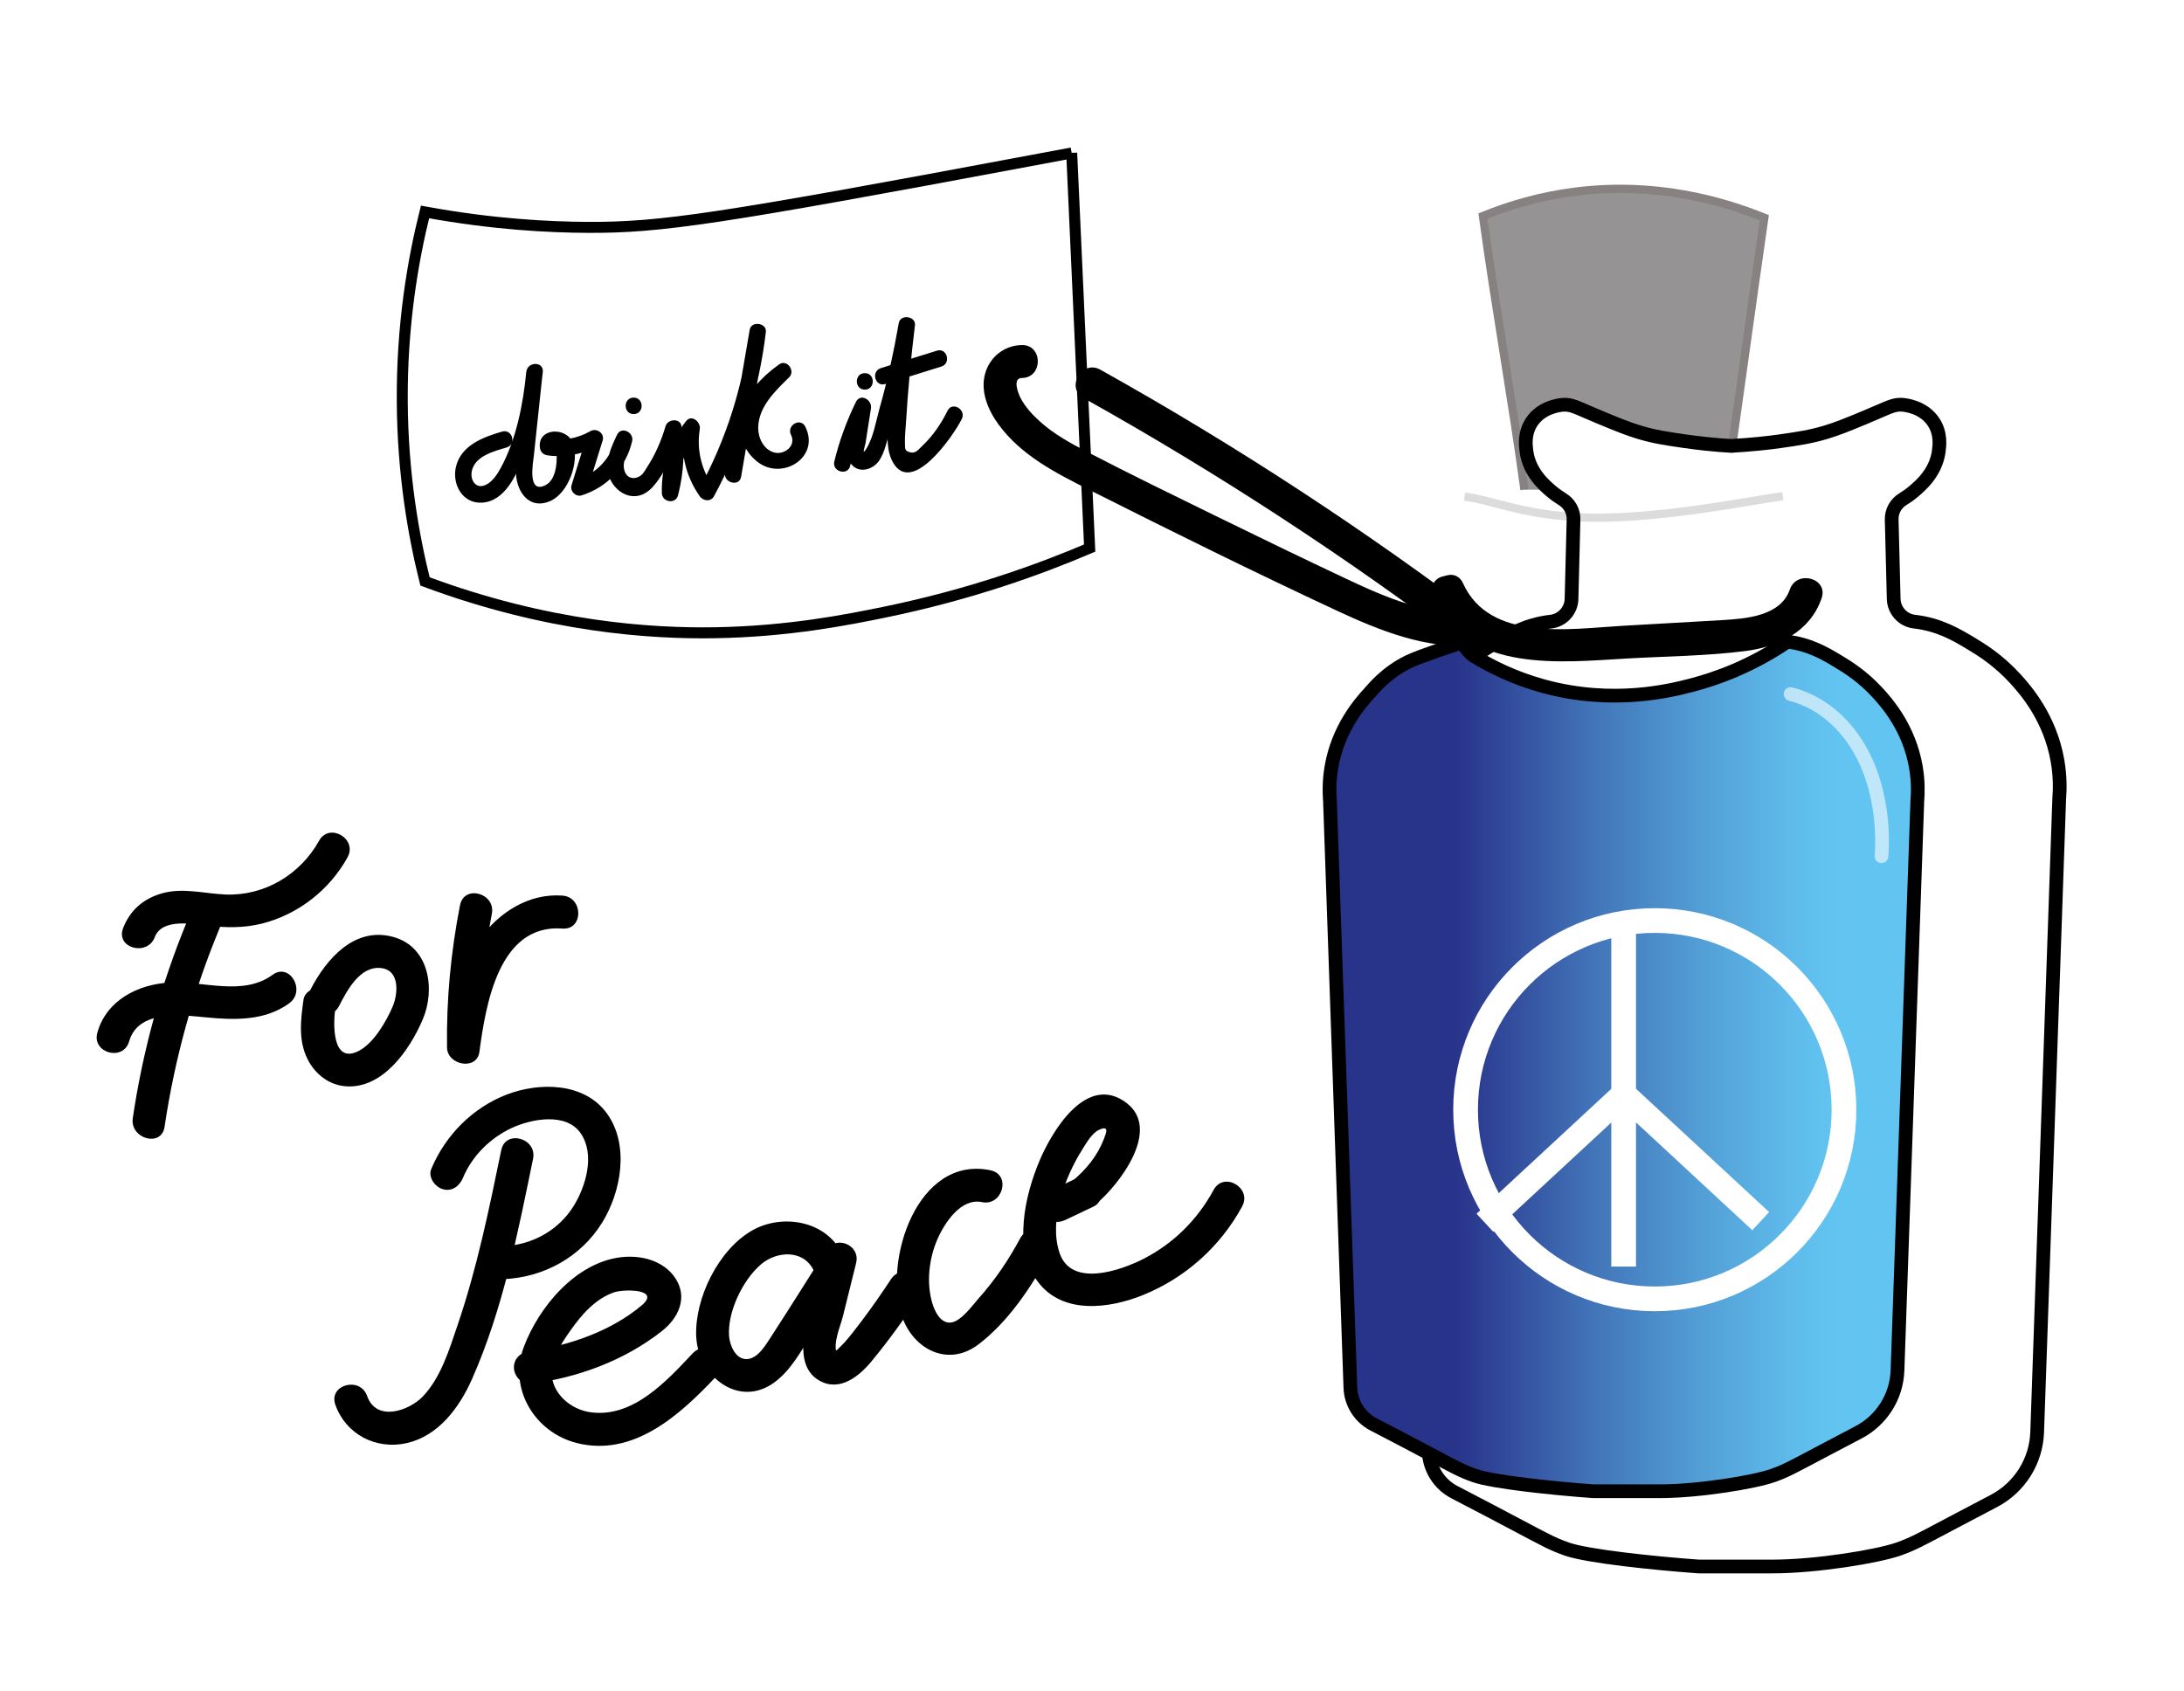 <?xml version="1.0" encoding="UTF-8"?><svg xmlns="http://www.w3.org/2000/svg" xmlns:xlink="http://www.w3.org/1999/xlink" viewBox="0 0 795.33 616"><defs><style>.h{fill:url(#e);}.h,.i,.j,.k,.l,.m,.n,.o,.p{stroke-miterlimit:10;}.h,.j,.p{stroke-width:5px;}.h,.k,.l,.p{stroke:#000;}.i{stroke-width:.25px;}.i,.j,.n,.o{stroke:#fff;}.i,.p{fill:#fff;}.j{opacity:.59;stroke-linecap:round;}.j,.k,.l,.n,.o{fill:none;}.k{opacity:.14;}.k,.m{stroke-width:3px;}.l{stroke-width:4px;}.m{fill:#959393;stroke:#878181;}.n,.o{stroke-width:9px;}.o{filter:url(#f);}.p{filter:url(#c);}</style><filter id="c" filterUnits="userSpaceOnUse"><feOffset dx="39.69" dy="8.5"/><feGaussianBlur result="d" stdDeviation="14.17"/><feFlood flood-color="#000" flood-opacity=".73"/><feComposite in2="d" operator="in"/><feComposite in="SourceGraphic"/></filter><linearGradient id="e" x1="484.15" y1="386.89" x2="698.38" y2="386.89" gradientTransform="matrix(1, 0, 0, 1, 0, 0)" gradientUnits="userSpaceOnUse"><stop offset=".21" stop-color="#28338a"/><stop offset=".24" stop-color="#2b3a8f"/><stop offset=".45" stop-color="#4275b9"/><stop offset=".64" stop-color="#53a0d7"/><stop offset=".78" stop-color="#5ebaea"/><stop offset=".86" stop-color="#62c4f1"/></linearGradient><filter id="f" filterUnits="userSpaceOnUse"><feOffset dx="11.34" dy="5.67"/><feGaussianBlur result="g" stdDeviation="5.67"/><feFlood flood-color="#000" flood-opacity=".87"/><feComposite in2="g" operator="in"/><feComposite in="SourceGraphic"/></filter></defs><g id="a"><path d="M182.9,157.17c-6.94,2.03-15.07,5.03-16.88,12.93-1.44,6.29,2.38,13.34,9.43,12.98,8.3-.42,12.51-9.84,15.06-16.45,3.87-10.03,6.14-20.51,7.16-31.2,.37-3.85-5.6-3.8-6,0-1.26,11.88-3.36,23.99-3.76,35.92-.24,7.14,4.45,14.66,12.51,11.12,6.64-2.91,10.76-14.54,8.15-21.21-2.29-5.86-12.7-5.48-11.98,1.62,.18,1.78,1.24,2.77,3,3,6.56,.85,12.78-.49,18.52-3.72l-4.41-3.39-5.57,17.96c-.67,2.15,1.54,4.37,3.69,3.69,9.28-2.92,16.23-10.25,18.39-19.78,.72-3.15-3.94-5.52-5.48-2.31-2.18,4.53-4.55,9.7-3.04,14.82,1.14,3.87,4.66,7.35,8.81,7.56,4.93,.25,7.97-3.89,10.38-7.62,3.26-5.04,5.62-10.56,7.29-16.31h-5.79c1.11,7.42,.63,14.75-1.25,22l5.89,.8c-.22-8.02,2.09-15.61,7.06-21.96l-5.01-2.92c-1.51,9.27,.32,18.32,5.75,26.05,1.23,1.75,4.03,2.12,5.18,0,10.11-18.63,16.43-38.81,18.9-59.85,.39-3.33-5.32-4.13-5.89-.8l-8.9,51.96,5.89,.8c-.73-13.76,5.45-27.01,16.78-34.98l-3.64-4.71c-8.59,8.42-20.29,24.35-7.55,34.84,9.01,7.42,23.31-1.41,17.65-12.64-1.74-3.45-6.92-.41-5.18,3.03,2,3.96-2.44,7.37-6.06,6.42-3.92-1.03-5.94-5.3-5.89-9.05,.1-7.63,6.22-13.4,11.27-18.35,2.37-2.32-.79-6.72-3.64-4.71-13.01,9.15-20.59,24.21-19.75,40.16,.17,3.18,5.29,4.31,5.89,.8l8.9-51.96-5.89-.8c-2.33,19.94-8.5,39.19-18.08,56.83h5.18c-4.46-6.34-6.4-13.72-5.15-21.42,.42-2.55-2.94-5.57-5.01-2.92-5.96,7.63-9.07,16.49-8.81,26.21,.09,3.32,5.02,4.15,5.89,.8,2.17-8.37,2.53-16.65,1.25-25.19-.46-3.08-5.03-2.62-5.79,0-1.53,5.28-3.7,10.25-6.69,14.88-.61,.94-1.26,2.21-2.13,2.92-2.21,1.81-5.14,1.43-6.09-1.43-1.12-3.32,1.04-7.31,2.43-10.2l-5.48-2.31c-1.7,7.49-6.82,13.27-14.2,15.59l3.69,3.69,5.57-17.96c.79-2.56-2.19-4.64-4.41-3.39-4.88,2.75-9.97,3.62-15.49,2.9l3,3c.39,3.83,.51,11.6-3.95,13.81-6.71,3.33-4.48-8.22-4.18-11.01l3.21-30.25h-6c-1.12,11.65-3.65,24.65-9.32,35.03-1.23,2.25-2.94,4.89-5.33,6.06-3.64,1.79-5.8-1.57-5.21-4.82,1.02-5.59,8.08-7.39,12.69-8.74,3.7-1.08,2.12-6.87-1.6-5.79h0Z"/><path d="M230.75,150.82c3.86,0,3.87-6,0-6s-3.87,6,0,6h0Z"/><path d="M309.6,169.66c1.71-7.02,4.1-13.73,7.27-20.23l-5.48-2.31c-.7,4.5-1.42,8.99-2.11,13.49-.42,2.73-1.21,5.9,.62,8.32,2.86,3.78,8.2,2.13,10.43-1.41,1.85-2.94,2.6-6.74,3.61-10.01,1.23-3.97,2.38-7.97,3.45-11.99,2.3-8.67,4.16-17.43,5.69-26.27l-5.89-.8c-1.09,8.87-1.99,17.76-2.67,26.68-.49,6.51-2.72,16,.13,22.24,6.65,14.55,22.62-8.73,25.6-14.76,1.7-3.45-3.47-6.49-5.18-3.03-2.37,4.81-5.36,9.19-9.27,12.89-1.49,1.41-2.39,2.82-4.46,2.24-1.93-.54-1.72-1.2-1.79-3.12-.1-2.59,.23-5.27,.39-7.86,.71-11.79,1.82-23.55,3.25-35.27,.41-3.33-5.32-4.13-5.89-.8-1.8,10.41-4.08,20.73-6.95,30.9-1.33,4.7-2.28,10.87-4.94,15-1.74,2.71-.36-1.17-.19-2.31,.19-1.29,.4-2.57,.6-3.86l1.36-8.68c.48-3.06-3.86-5.64-5.48-2.31-3.4,6.95-6.04,14.14-7.87,21.67-.92,3.75,4.87,5.35,5.79,1.6h0Z"/><path d="M322.37,139.87l20.43-6.36c3.67-1.14,2.11-6.94-1.6-5.79l-20.43,6.36c-3.67,1.14-2.11,6.94,1.6,5.79h0Z"/><path d="M314.93,141.91c3.86,0,3.87-6,0-6s-3.87,6,0,6h0Z"/></g><g id="b"><path class="i" d="M634.07,172.53c5.22-29.62,6.96-55.15,12.18-84.77-8.89-3.95-19.07-7.5-30.41-9.83-31.83-6.53-58.62-.49-76.53,6.03,4.66,28.77,9.32,57.53,13.98,86.3"/><path class="m" d="M555.15,178.34c-4.4-32.36-10.71-67.3-15.12-99.67,9.5-3.86,20.93-7.3,34.01-8.92,28.61-3.55,52.61,3.13,68.46,9.55-4.67,32.22-9.4,67.37-14.07,99.59"/><path class="l" d="M390.27,55.7c2.18,47.97,4.36,95.95,6.54,143.92-18.18,7.76-43.52,16.96-74.76,23.36-13.31,2.73-34.86,7.04-61.68,7.48-23.28,.38-60.82-1.99-105.6-18.69-4.22-16.86-8.11-39.14-8.28-65.43-.19-28,3.9-51.61,8.28-69.14,25.16,4.6,45.55,5.53,58.88,5.61,26.99,.17,47.94-3.01,161.67-24.3,3.52-.66,11.49-2.15,14.95-2.8Z"/><path class="p" d="M591.27,153.95c-7.04-.4-12.94-1.11-17.34-1.74-6.77-.98-10.97-1.58-16.52-3.24-4.3-1.29-7.71-2.69-13.76-5.19-9.51-3.93-10.82-5.08-14.26-4.84-.74,.05-7.69,.65-11.38,6.37-2.69,4.16-2.08,8.62-1.82,10.6,1.04,7.74,6.65,12.48,9.17,14.61,1.32,1.12,2.64,2.03,3.87,2.78,2.61,1.58,4.18,4.41,4.1,7.45l-.73,28.9c-.11,4.25-3.33,7.78-7.56,8.27h-.09c-8.99,1.06-15.31,4.8-20.73,8.09-3.75,2.27-9.73,5.96-15.89,12.69-3.57,3.9-12.67,14.12-15.4,29.97-.98,5.66-.87,10.46-.61,13.7,2.76,79.26,5.52,158.51,8.28,237.77,.22,6.29,3.81,11.97,9.39,14.86,9.32,4.83,16.94,8.85,22.5,11.8,10.28,5.45,13.11,7.04,18.34,8.89,7.48,2.65,31.89,5.19,47.79,6.34,.21,.01,.41,.02,.61,.02h26.61c15.93,0,38.34-3.7,45.86-6.36,5.23-1.85,8.06-3.44,18.34-8.89,4.28-2.27,9.77-5.17,16.32-8.59,9.4-4.9,15.45-14.49,15.81-25.09,2.68-76.92,5.36-153.84,8.03-230.76,.26-3.24,.37-8.04-.61-13.7-2.74-15.85-11.84-26.07-15.4-29.97-6.16-6.73-12.14-10.42-15.89-12.69-5.42-3.28-11.74-7.02-20.73-8.08h-.09c-4.23-.5-7.45-4.03-7.56-8.28l-.73-28.9c-.08-3.04,1.5-5.88,4.1-7.45,1.23-.74,2.54-1.66,3.87-2.78,2.52-2.13,8.13-6.88,9.17-14.61,.27-1.98,.87-6.44-1.82-10.6-3.69-5.72-10.64-6.32-11.38-6.37-3.44-.24-4.75,.91-14.26,4.84-6.05,2.5-9.46,3.9-13.76,5.19-5.56,1.66-9.75,2.27-16.52,3.24-4.41,.64-10.84,1.31-17.88,1.71"/><path class="h" d="M530.29,230.63s3.71,6.98,6.86,8.57c5.58,3.38,14.14,7.82,25.26,10.82,25.19,6.8,46.1,1.53,54.12-.6,8.26-2.19,20.88-6.54,34.37-15.7,.03,0-.03,0,0,0,8.08,.95,13.76,4.31,18.64,7.26,3.37,2.04,8.75,5.36,14.29,11.41,3.21,3.51,11.39,12.69,13.85,26.95,.88,5.09,.78,9.41,.54,12.32-2.41,69.16-4.82,138.32-7.22,207.48-.33,9.53-5.77,18.15-14.22,22.56-5.89,3.07-10.83,5.68-14.68,7.72-9.24,4.9-11.78,6.33-16.49,8-6.77,2.4-26.91,5.72-41.24,5.72h-23.92c-.19,0-.37,0-.55-.02-14.3-1.04-36.25-3.32-42.97-5.7-4.71-1.67-7.25-3.09-16.49-8-5-2.65-11.85-6.26-20.23-10.61-5.02-2.6-8.25-7.71-8.45-13.36-2.48-71.26-4.96-142.53-7.44-213.79-.24-2.91-.33-7.23,.54-12.32,2.46-14.25,10.64-23.44,13.85-26.95,1.44-1.58,6.01-7.38,14.29-11.41,4.21-2.05,18.1-6.55,18.13-6.56"/><g><circle class="o" cx="591.27" cy="398.51" r="68.9"/><polyline class="n" points="591.27 398.51 590.67 399.11 540.76 445.37"/><line class="n" x1="591.27" y1="398.51" x2="641.19" y2="444.77"/><line class="n" x1="591.27" y1="335.31" x2="591.27" y2="461.32"/></g><path class="k" d="M533.33,180.9c10.13,1.24,19.29,5.98,39.63,7.38,27.23,1.87,64.8-6.11,76.25-7.53"/><g><path d="M68.32,335.08c-9.61,23.16-16.29,47.35-19.96,72.15-1.12,7.55,10.44,10.81,11.57,3.19,3.68-24.8,10.35-48.99,19.96-72.15,2.96-7.12-8.65-10.23-11.57-3.19h0Z"/><path d="M56.38,341.3c2.57-6.78,13.38-4.84,18.67-4.21,6.94,.83,13.62,1.01,20.46-.73,13.16-3.36,24.48-12.24,31.04-24.08,3.75-6.76-6.61-12.82-10.36-6.06-6.83,12.31-19.88,20.15-34.07,19.58-7.81-.32-15.57-2.63-23.32-.37-6.67,1.95-11.53,6.2-13.99,12.69-2.74,7.23,8.85,10.35,11.57,3.19h0Z"/><path d="M47.03,379.3c3.28-11.58,18.88-9.64,27.94-8.76,10.42,1.02,21.51,1.34,30.37-5.14,6.18-4.51,.19-14.92-6.06-10.36-10.91,7.96-25.25,2.13-37.57,2.83-11.55,.66-22.93,6.46-26.26,18.23-2.11,7.44,9.47,10.62,11.57,3.19h0Z"/><path d="M110.53,364.09c-1.03,7.32-1.97,14.94,1.53,21.8,2.77,5.43,7.87,9.39,14.07,9.78,13.42,.85,23.22-13.54,27.84-24.43s2.41-26.3-10.68-29.96c-14.14-3.95-24.4,7.92-30.19,19.09-3.55,6.85,6.81,12.92,10.36,6.06,2.93-5.66,7.6-14.75,15.37-13.83,6.84,.81,6.14,9.41,4.15,14.04-2.33,5.44-6.93,13.37-12.37,16.15-9.86,5.03-9.25-10.23-8.51-15.51,.45-3.23-.79-6.4-4.19-7.38-2.8-.8-6.93,.99-7.38,4.19h0Z"/><path d="M167.53,329.65c-3.36,17.1-4.99,34.45-4.74,51.87,.09,6.47,10.85,8.52,11.79,1.6,2.29-16.97,6.95-46.68,30.25-44.92,7.7,.58,7.66-11.42,0-12-12.21-.92-23.08,6.08-30.06,15.68-7.98,10.96-9.99,24.97-11.76,38.05l11.79,1.6c-.23-16.37,1.15-32.62,4.31-48.68,1.48-7.54-10.08-10.77-11.57-3.19h0Z"/><path d="M182.54,418.89c-4.41,21.45-8.83,42.98-15.9,63.74-3,8.8-6.04,18.99-12.57,25.9-5.05,5.35-17.01,9.51-20.38-.09-2.54-7.24-14.14-4.12-11.57,3.19,3.8,10.8,14.8,16.48,25.91,14,11.68-2.61,19.28-13.01,23.86-23.34,11.26-25.41,16.66-53.14,22.23-80.22,1.55-7.54-10.01-10.76-11.57-3.19h0Z"/><path d="M168.62,428.94c3.33-7.96,9.92-14.46,17.7-18.09,7.19-3.35,19.91-5.8,25.19,1.98s1.79,19.33-2.59,26.4c-5.54,8.95-15.23,14.24-25.66,14.68-7.69,.32-7.73,12.33,0,12,14.71-.62,28.22-7.99,36.03-20.62,6.95-11.25,9.98-28.27,1.77-39.69s-24.71-11.56-36.77-6.84-22.02,14.54-27.23,26.99c-1.26,3.01,1.36,6.57,4.19,7.38,3.45,.99,6.14-1.22,7.38-4.19h0Z"/><path d="M193.15,504.05c17.24-2.28,34.05-8.39,47.84-19.2,5.98-4.69,9.59-12.06,5.05-19.14-4.25-6.63-12.72-8.72-20.1-7.78-16.34,2.08-29.73,18.06-35.22,32.75-5.63,15.07,3.98,31.01,19.27,34.89,20.72,5.26,37.74-10.33,50.74-24.15,5.29-5.62-3.18-14.13-8.49-8.49-9.56,10.16-21.9,23.75-37.44,21.41-5.84-.88-11.57-5.01-13.36-10.78-2.12-6.81,2.57-13.66,6.3-18.97,4.01-5.72,9.07-11.54,15.87-13.89,3.66-1.27,17.12-1.24,10.11,4.71-10.95,9.29-26.52,14.77-40.58,16.63-3.24,.43-5.96,2.45-6,6-.03,2.91,2.79,6.43,6,6h0Z"/><path d="M306.64,456.57c-5.82-11.9-21.59-14.63-32.55-8.51-12.34,6.89-21.13,24.72-20.56,38.63,.6,14.4,15.43,26.48,28.58,16.73,5.94-4.4,9.58-11.31,13.48-17.43l15.57-24.49-10.97-4.62c-2.35,9.49-5.19,19-7.07,28.6-1.22,6.26-1,13.87,5.31,17.4,7.4,4.15,14.46-1.61,18.97-7.08,6.25-7.58,12.02-15.57,17.4-23.79,4.24-6.48-6.14-12.5-10.36-6.06-3.41,5.2-6.96,10.3-10.71,15.26-1.93,2.55-3.89,5.13-6,7.54-.79,.9-1.72,1.69-2.51,2.57-.3,.31-.65,.55-1.05,.71-.84,.26-.69,.49,.45,.69-1.21-3.88,1.46-9.74,2.38-13.45l4.76-19.2c1.65-6.65-7.3-10.38-10.97-4.62-6.57,10.34-13.05,20.74-19.73,31.02-1.93,2.97-4.81,8.13-8.78,8.53-4.26,.43-6.5-4.86-6.77-8.31-.67-8.81,5-20.58,11.68-26.23,5.74-4.86,15.38-5.38,19.07,2.16,3.39,6.94,13.75,.86,10.36-6.06h0Z"/><path d="M360.77,426.26c-26.8-5.62-39.13,32.92-32.39,52.99,4.13,12.28,16.89,18.83,27.96,10.4,10.74-8.18,19.19-20.77,25.52-32.53,3.66-6.8-6.7-12.87-10.36-6.06-4.21,7.83-9.16,15.18-15.09,21.81-2.29,2.56-6.45,8.49-10.2,8.84s-5.84-4.12-6.72-7.13c-2.17-7.42-1.21-16.04,1.82-23.08,2.58-5.99,8.59-15.27,16.26-13.66,7.53,1.58,10.76-9.98,3.19-11.57h0Z"/><path d="M399.09,438.58c8.52-7.07,23.93-27.18,11.12-36.88-14.38-10.89-26.97,10.02-31.59,20.92-5.42,12.77-9.8,31.84-.8,44.06,9.02,12.25,26.11,10,38.48,4.98,15.39-6.24,28.12-17.65,36.04-32.24,3.69-6.79-6.67-12.85-10.36-6.06-5.86,10.79-14.55,19.5-25.51,25.12-8.34,4.28-26.32,10.58-30.61-2.1-4.01-11.86,1.91-27.58,8.19-37.58,1.5-2.39,3.62-6.22,6.38-7.39,3.43-1.45,2.53,.91,1.6,3.35-2.33,6.12-6.43,11.17-11.43,15.32-5.95,4.94,2.58,13.38,8.49,8.49h0Z"/><path d="M388,444.32l10.3-4.9c2.93-1.39,3.69-5.58,2.15-8.21-1.75-2.99-5.27-3.55-8.21-2.15l-10.3,4.9c-2.93,1.39-3.69,5.58-2.15,8.21,1.75,2.99,5.27,3.55,8.21,2.15h0Z"/></g><path d="M526.94,221.77c7.72,0,7.73-12,0-12s-7.73,12,0,12h0Z"/><g><path d="M372.14,125.68c-6.21,.06-11.53,4.15-13.32,10.14-1.96,6.55,.93,13.45,4.75,18.7,8.27,11.36,20.89,17.75,33.14,23.92,29.84,15.02,59.81,29.86,90.1,43.97,15.75,7.34,32.34,13.98,50.04,12.76,7.66-.53,7.72-12.53,0-12-16.53,1.14-31.77-5.36-46.42-12.27-16.02-7.55-31.96-15.27-47.87-23.06-15.6-7.64-31.25-15.23-46.65-23.25-6.03-3.14-12.13-6.48-17.2-11.06-2.68-2.42-5.28-5.2-6.98-8.42-.88-1.67-3.21-7.41,.41-7.44,7.72-.08,7.74-12.08,0-12h0Z"/><path d="M394.65,145.01c49.16,27.47,96.36,58.33,141.25,92.34,6.15,4.66,12.14-5.75,6.06-10.36-44.89-34.01-92.09-64.87-141.25-92.34-6.75-3.77-12.81,6.59-6.06,10.36h0Z"/><path d="M522.44,218.54c12.11,26.67,46.28,22.66,70.09,21.3,14.26-.81,28.77-.91,42.94-2.7,12.18-1.54,23.66-6.98,27.89-19.25,2.53-7.32-9.06-10.46-11.57-3.19-3.39,9.81-16.14,10.65-24.8,11.17-12.13,.72-24.25,1.39-36.38,2.08-18.85,1.08-48.1,5.93-57.81-15.46-3.19-7.02-13.53-.93-10.36,6.06h0Z"/></g><path class="j" d="M652.07,252.79c4.1,1.05,13.54,4.23,21.59,14.76,13.39,17.52,11.8,40.8,11.51,44.29"/></g></svg>